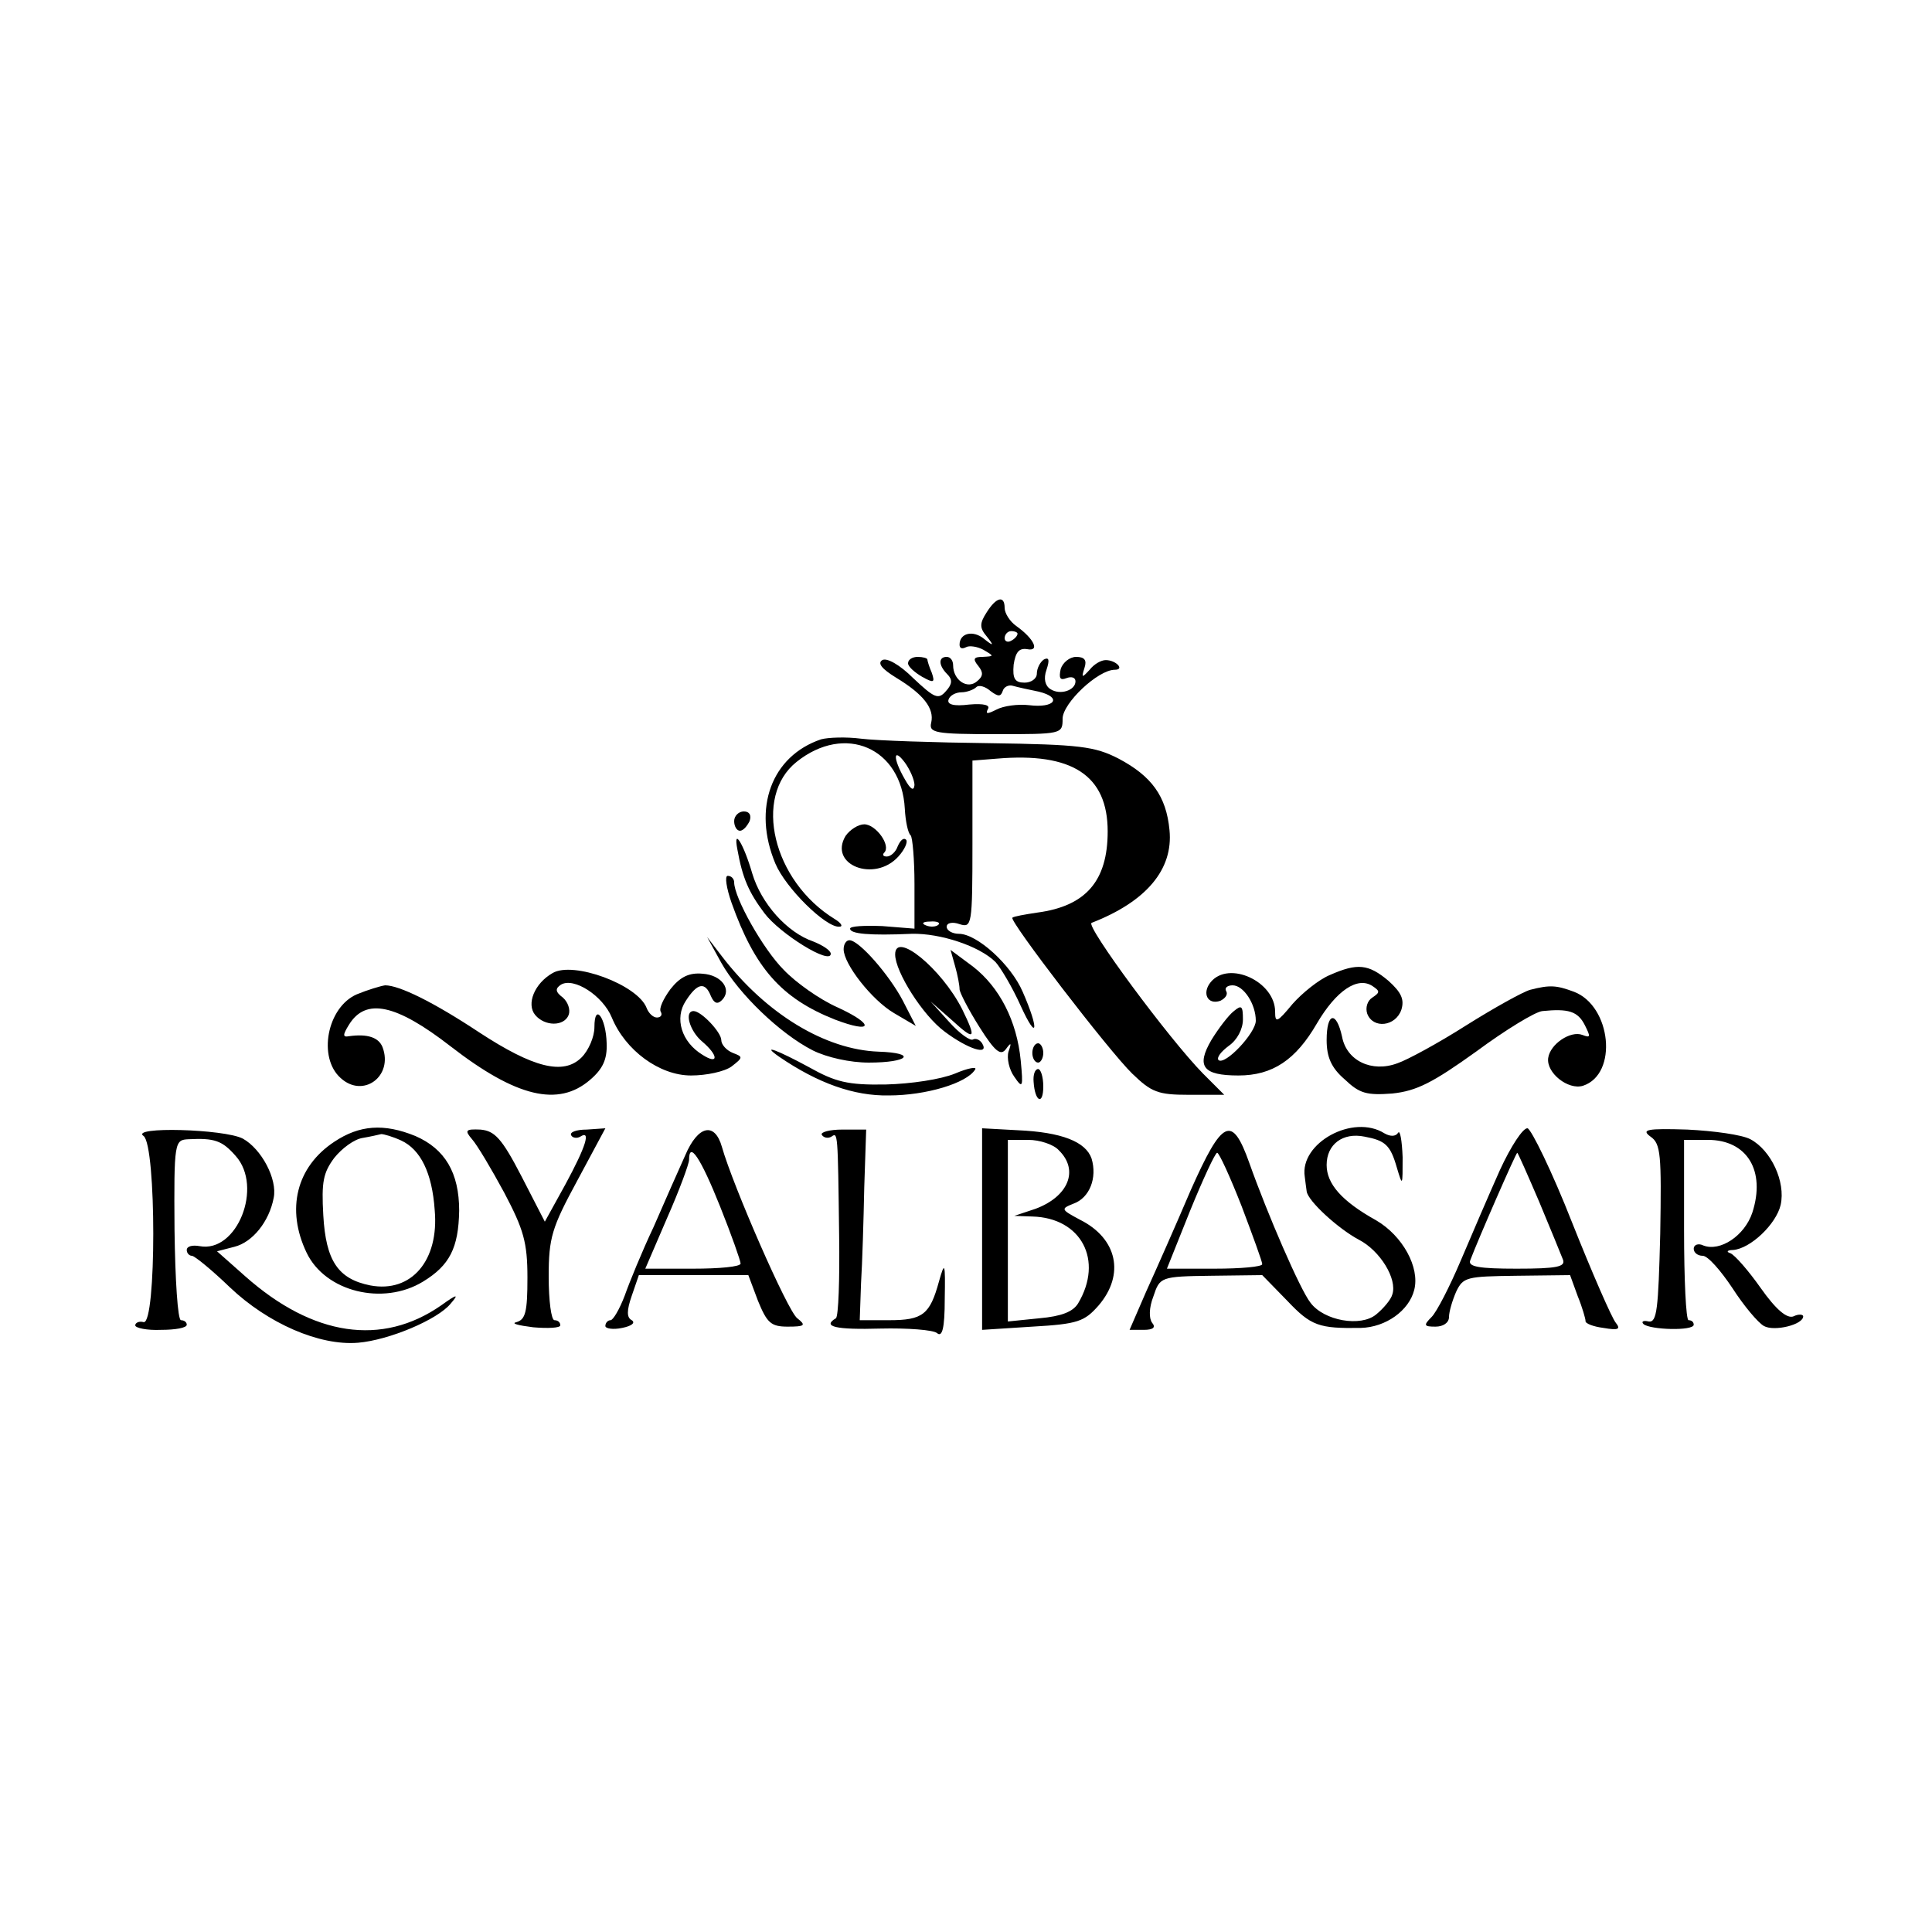 <svg version="1" xmlns="http://www.w3.org/2000/svg" width="400" height="400" viewBox="0 0 300 300"><path d="M153.2 95.1c-1.1 1.7-1.1 2.4 0 3.7 1.2 1.5 1.1 1.6-.4.4-1.7-1.4-3.8-.9-3.8.9 0 .6.4.7 1 .4.5-.3 1.8-.1 2.7.4 1.7 1 1.7 1-.1 1.1-1.4 0-1.6.3-.7 1.4.8 1 .8 1.6-.2 2.4-1.5 1.3-3.7-.2-3.7-2.5 0-.7-.4-1.3-1-1.3-1.3 0-1.3 1.3.1 2.7.8.8.8 1.5-.2 2.6-1.2 1.4-1.8 1.1-5.1-2-2.1-2.1-4.1-3.2-4.8-2.8-.8.5 0 1.4 2.1 2.7 4.3 2.6 6 4.8 5.5 7-.4 1.6.6 1.8 10 1.8 10.3 0 10.4 0 10.4-2.4s5.5-7.6 8.1-7.6c1.6 0 .2-1.5-1.4-1.5-.7 0-1.8.6-2.5 1.5-1.2 1.3-1.3 1.3-.8-.3.4-1.2 0-1.7-1.3-1.7-1 0-2.1.9-2.4 1.9-.3 1.4-.1 1.8.9 1.4.8-.3 1.4-.1 1.4.5 0 1.4-2.4 2.2-3.9 1.2-.8-.5-1.1-1.6-.6-3 .5-1.5.4-2-.4-1.6-.6.4-1.1 1.4-1.1 2.2 0 .8-.9 1.4-1.9 1.4-1.5 0-1.9-.6-1.7-2.8.3-1.9.8-2.6 2.1-2.4 2 .4 1.1-1.6-1.7-3.6-1-.7-1.8-2-1.8-2.8 0-2-1.3-1.7-2.8.7zm4.8 3.3c0 .3-.4.8-1 1.1-.5.3-1 .1-1-.4 0-.6.5-1.1 1-1.1.6 0 1 .2 1 .4zm-2.3 8.9c.2-.7 1-1 1.6-.8.7.2 2.5.6 4 .9 3.7.9 2.5 2.6-1.5 2.1-1.7-.2-4 .1-5.1.7-1.4.7-1.7.7-1.3-.1.4-.6-.6-.9-2.9-.7-2.4.3-3.5 0-3.2-.8.2-.6 1.1-1.1 2-1.1.8 0 1.9-.4 2.3-.8.4-.4 1.4-.1 2.2.6 1.2.9 1.6.9 1.9 0z"/><path d="M141 103c0 .5 1 1.4 2.2 2.1 1.8 1 2 .9 1.5-.6-.4-.9-.7-1.9-.7-2.1 0-.2-.7-.4-1.5-.4s-1.5.4-1.5 1zM127.5 114.8c-7.7 2.6-10.7 10.7-7.1 19.3 1.6 3.8 7.8 9.9 9.9 9.8.7 0 .3-.6-.7-1.2-9.6-5.9-12.7-19-5.9-24.4 7.5-6 16.3-2.2 16.8 7.3.1 1.9.5 3.8.9 4.1.3.3.6 3.8.6 7.6v6.9l-5-.4c-2.8-.1-5 0-5 .4 0 .8 2.9 1.1 9.6.8 4.4-.1 10.5 1.9 13 4.4.8.9 2.6 3.9 3.9 6.8 2.6 5.7 2.9 3.7.3-2.2-1.8-4.2-7.1-9-9.9-9-1 0-1.9-.5-1.9-1.1 0-.6.9-.8 2-.4 1.9.6 2 .2 2-12.4v-13l3.8-.3c11.7-1 17.2 2.6 17.2 11.3 0 7.7-3.4 11.6-10.9 12.6-2 .3-3.7.6-3.9.8-.5.5 15 20.7 18.6 24.2 3 2.9 4 3.3 8.8 3.3h5.5l-3.3-3.3c-5.3-5.4-18.3-23-17.3-23.4 8.5-3.3 12.7-8.3 12.1-14.4-.5-5.3-2.8-8.4-7.9-11.1-3.7-1.9-6-2.2-20-2.4-8.6-.1-17.6-.4-20-.7-2.3-.3-5.1-.2-6.2.1zm14.5 7.1c-.1 1-.6.7-1.5-.9-1.9-3.3-1.8-5 0-2.6.8 1.1 1.5 2.7 1.5 3.5zm3.7 21.7c-.3.3-1.2.4-1.9.1-.8-.3-.5-.6.6-.6 1.1-.1 1.7.2 1.3.5zM114 127.5c0 .8.4 1.5.9 1.5s1.1-.7 1.5-1.5c.3-.9 0-1.5-.9-1.5-.8 0-1.5.7-1.5 1.5z"/><path d="M131.3 129.8c-2.7 4.5 4.5 7.3 8.2 3.2 1-1.1 1.5-2.3 1.2-2.6-.4-.4-.9.1-1.3 1-.3.9-1.1 1.6-1.7 1.6-.6 0-.7-.3-.4-.6 1.1-1.1-1.3-4.4-3.1-4.4-.9 0-2.2.8-2.9 1.8zM114.5 131.9c.8 4.5 1.8 6.7 4.2 9.9 2.4 3.2 10.3 8.1 10.3 6.3 0-.5-1.2-1.3-2.7-1.9-4.1-1.4-8.1-5.9-9.5-10.6-1.3-4.5-3-7.3-2.3-3.7z"/><path d="M113.6 140.2c3.6 10.1 7.7 14.8 16 18.1 6 2.3 6.3.8.4-1.9-2.7-1.2-6.4-3.8-8.3-5.8-3.2-3.2-7.7-11.2-7.7-13.6 0-.5-.4-1-1-1-.5 0-.2 1.9.6 4.2z"/><path d="M112 149.5c2.7 4.8 9.1 11 14.2 13.6 2.2 1.1 5.8 1.9 8.7 1.9 6.2 0 7.6-1.5 1.5-1.7-8.2-.3-17.4-5.8-24.3-14.8l-2.3-3 2.2 4zM131 147.4c0 2.3 4.4 7.9 7.8 9.9l3.4 2-2-3.9c-2.1-4-6.8-9.4-8.3-9.4-.5 0-.9.6-.9 1.4zM139 148.2c0 2.7 4.3 9.5 7.7 12 3.6 2.7 7 3.8 5.8 1.8-.4-.6-1-.8-1.4-.6-.4.3-2.1-.9-3.7-2.7l-2.9-3.2 3.3 2.9c3.6 3.3 3.9 3 1.6-1.7-3.2-6.3-10.4-12.2-10.4-8.5zM148.3 150c.4 1.4.7 3 .7 3.6 0 .5 1.4 3.2 3.1 5.9 2.4 3.8 3.3 4.5 4.1 3.4.8-1.1.9-1 .4.4-.3 1 .1 2.8.9 3.9 1.3 1.9 1.4 1.7 1-2.5-.6-6.2-3.3-11.4-7.4-14.6l-3.5-2.6.7 2.5zM85.8 151.1c-2.8 1.6-4.1 4.8-2.7 6.5 1.5 1.8 4.5 1.8 5.2 0 .3-.8-.1-2-.9-2.7-1.2-.9-1.2-1.4-.3-2 2-1.2 6.5 1.7 7.9 5.1 2.1 5.1 7.4 9 12.3 9 2.4 0 5.2-.6 6.3-1.4 1.8-1.4 1.8-1.5.2-2.1-1-.4-1.8-1.3-1.8-2 0-1.2-3.1-4.5-4.3-4.5-1.5 0-.6 3.1 1.3 4.7 2.6 2.2 2.6 3.7.1 2.1-3.3-2-4.4-5.7-2.6-8.4 1.8-2.8 3-3 3.9-.7.5 1.1 1 1.3 1.7.6 1.6-1.6 0-3.9-3-4.1-2.1-.2-3.5.5-5 2.4-1.1 1.5-1.8 3-1.5 3.5.3.5 0 .9-.6.9s-1.3-.7-1.6-1.5c-1.4-3.6-11.4-7.3-14.6-5.4zM206.5 151.4c-1.7.7-4.3 2.8-5.8 4.5-2.4 2.9-2.7 3-2.7 1.2 0-4.7-7.2-8-10-4.6-1.4 1.7-.5 3.6 1.5 2.9.8-.4 1.2-1 .9-1.5-.3-.5.2-.9 1-.9 1.7 0 3.6 2.9 3.6 5.5 0 1.9-4.8 7-5.8 6.1-.3-.4.4-1.3 1.6-2.2 1.3-.9 2.2-2.6 2.2-4.1 0-2.1-.2-2.3-1.4-1.3-.8.6-2.4 2.7-3.5 4.5-2.4 4.1-1.3 5.5 4.2 5.5 5.3 0 8.9-2.4 12.2-8.1 3-5.1 6.3-7.3 8.6-5.8 1.2.8 1.2 1 0 1.8-.8.5-1.1 1.6-.8 2.5.9 2.4 4.4 2 5.3-.6.5-1.6 0-2.7-2-4.5-3.1-2.6-4.8-2.8-9.1-.9z"/><path d="M55.4 154.4c-4.6 2-6.1 9.8-2.5 13 3.5 3.2 8.2-.3 6.5-4.8-.6-1.5-2.3-2.1-5.2-1.7-1 .2-1-.2 0-1.8 2.6-4.2 7.3-3.2 15.8 3.4 10.2 7.9 16.7 9.4 21.6 5.2 2-1.7 2.7-3.2 2.6-5.7-.1-4-1.9-6.4-1.9-2.5 0 1.5-.9 3.6-2 4.7-2.8 2.8-7.5 1.6-15.9-3.9-7.1-4.7-12.4-7.3-14.6-7.3-.7.1-2.7.7-4.4 1.4zM237.6 153.7c-1.1.3-5.6 2.8-9.9 5.5-4.4 2.8-9.2 5.4-10.7 5.9-4 1.5-7.9-.4-8.6-4.1-.9-4.1-2.4-3.8-2.4.5 0 2.6.7 4.3 2.8 6.1 2.3 2.2 3.4 2.5 7.4 2.2 3.8-.4 6.3-1.7 13-6.5 4.6-3.4 9.2-6.2 10.3-6.3 4-.4 5.5 0 6.6 2.2.9 1.8.9 2-.4 1.5-1.8-.7-5 1.4-5.3 3.6-.3 2.3 3.1 5 5.4 4.3 5.5-1.8 4.4-12.4-1.4-14.6-2.7-1-3.7-1.1-6.8-.3zM160.3 163.5c0 .8.4 1.5.9 1.5.4 0 .8-.7.8-1.5s-.4-1.5-.8-1.5c-.5 0-.9.7-.9 1.5zM121 164.1c6 4.1 11.6 6.1 17 6 5.8 0 12.1-1.9 13.4-4 .4-.5-1-.3-3.1.6-2.2.9-6.8 1.6-10.8 1.7-5.9.1-7.8-.4-11.9-2.7-4.8-2.6-7.6-3.7-4.6-1.6zM160.5 168c.2 3.1 1.5 3.7 1.5.7 0-1.5-.4-2.7-.8-2.7-.5 0-.8.9-.7 2zM22.3 176.4c2 1.5 2 29.3 0 28.9-.7-.2-1.3.1-1.3.5s1.8.8 4 .7c2.2 0 4-.3 4-.8 0-.4-.4-.7-.9-.7s-.9-6.3-1-14c-.1-13.8 0-14 2.2-14.1 4-.2 5.2.2 7.3 2.6 4.3 4.8.2 15.1-5.6 14-1.1-.2-2 0-2 .6 0 .5.4.9.8.9s3.1 2.2 5.9 4.9c5.9 5.6 13.9 9.1 19.9 8.6 4.8-.4 12.4-3.6 14.4-6.1 1.3-1.5 1-1.5-1.5.3-9.2 6.4-19.9 4.8-30.4-4.5l-4.4-3.9 2.7-.7c2.8-.7 5.4-3.9 6.1-7.6.6-2.9-1.9-7.6-4.8-9.2-2.9-1.5-17.6-1.9-15.4-.4z"/><path d="M51.9 177.3c-5.9 3.9-7.5 10.5-4.3 17.2 2.9 6.1 11.9 8.3 18.1 4.5 4.1-2.5 5.5-5.2 5.6-11 0-5.9-2.2-9.6-6.8-11.6-4.9-2-8.7-1.7-12.6.9zm10.4-.2c3 1.4 4.8 5 5.2 10.8.7 7.8-3.6 12.9-10 11.7-5-1-6.9-3.8-7.3-10.9-.3-5.2 0-6.6 1.7-8.9 1.2-1.5 3.1-2.9 4.4-3.1 1.2-.2 2.5-.5 2.9-.6.4 0 1.8.4 3.1 1zM73.3 176.9c.8.9 3 4.6 5 8.3 3 5.7 3.6 7.7 3.6 13.2 0 5.3-.3 6.5-1.7 6.9-.9.2.2.5 2.6.8 2.3.2 4.2.1 4.2-.3 0-.5-.4-.8-.9-.8s-.9-3-.9-6.8c0-6 .5-7.6 4.4-14.8l4.4-8.2-2.9.2c-1.6 0-2.7.4-2.4.9.2.4.9.5 1.4.2 1.7-1.1.9 1.5-2.3 7.4l-3.2 5.8-3.6-7c-3.1-6-4.2-7.1-6.4-7.3-2.3-.1-2.5.1-1.3 1.5zM106.4 179.4c-1 2.2-3.2 7.2-4.9 11.1-1.8 3.8-3.8 8.7-4.5 10.7-.8 2.1-1.8 3.8-2.2 3.8-.4 0-.8.4-.8.9 0 .4 1.2.6 2.6.3 1.5-.3 2.1-.8 1.5-1.2-.8-.4-.8-1.5 0-3.8l1.1-3.2h17l1.5 4c1.4 3.4 2 4 4.6 4 2.7 0 2.9-.2 1.5-1.3-1.5-1.1-10-20.6-11.7-26.6-1.1-3.9-3.7-3.4-5.7 1.3zm5.4 7.9c1.8 4.5 3.2 8.5 3.2 8.9 0 .5-3.3.8-7.4.8h-7.4l3.4-7.9c1.9-4.3 3.4-8.4 3.4-9 0-3 1.8-.3 4.8 7.2zM127.6 176.2c.3.5 1 .6 1.5.3 1-.7 1-.8 1.2 15.3.1 6.8-.1 12.6-.5 12.9-2.2 1.3 0 1.8 6.9 1.6 4.2-.1 8.2.2 8.8.7.8.7 1.2-.7 1.2-5.3.1-5.7 0-5.9-.9-2.7-1.4 5.1-2.5 6-7.7 6h-4.6l.2-5.7c.2-3.2.4-9.9.5-14.9l.3-9h-3.7c-2 0-3.4.4-3.2.8zM152.5 190.9v15.6l7.8-.5c7.1-.4 8.1-.8 10.3-3.3 4.1-4.8 2.9-10.4-2.9-13.3-3-1.6-3-1.7-1-2.5 2.5-.9 3.7-4 2.8-7-.9-2.6-4.6-4.1-11.5-4.4l-5.5-.3v15.7zm11.9-12.3c3.2 3.1 1.5 7.2-3.6 9.1l-3.3 1.1 2.8.1c7.6.2 11.1 6.8 7.1 13.5-.8 1.3-2.6 2-6 2.3l-4.9.5V177h3.2c1.7 0 3.9.7 4.7 1.6zM184.9 184.8c-2.3 5.4-5.4 12.4-6.9 15.7l-2.6 6h2.2c1.5 0 1.9-.4 1.3-1.1-.5-.7-.5-2.3.2-4.1 1-3 1.1-3.1 9-3.2l7.9-.1 3.9 4c3.7 3.9 4.9 4.3 11.4 4.2 3.9-.1 7.5-2.7 8.3-5.9.9-3.5-1.8-8.4-5.9-10.8-5.4-3-7.7-5.7-7.7-8.6 0-3.2 2.5-5.1 5.9-4.4 3.2.6 4 1.3 5 4.8.9 3 .9 2.9.9-1.6-.1-2.6-.4-4.3-.7-3.8-.4.6-1.2.6-2.1.1-4.9-3.1-13.2 1.5-12.4 6.7.1.7.2 1.7.3 2.3.2 1.5 4.9 5.8 8.1 7.5 3.3 1.7 6 6.1 5.2 8.5-.2.8-1.4 2.2-2.5 3.1-2.4 2-8.1 1-10.2-1.8-1.6-2-6.7-13.8-9.5-21.7-2.7-7.6-4.2-6.8-9.1 4.2zm7.9 2.5c1.7 4.5 3.2 8.6 3.2 9 0 .4-3.3.7-7.4.7h-7.4l3.6-9c2-4.9 3.9-9 4.2-9 .3 0 2 3.7 3.8 8.3zM232.9 181.7c-1.7 3.8-4.4 10.1-6.1 14.1-1.7 4-3.7 7.9-4.5 8.7-1.3 1.3-1.2 1.5.6 1.5 1.2 0 2.1-.6 2.1-1.5 0-.8.5-2.5 1.1-3.9 1.1-2.3 1.6-2.4 9.4-2.5l8.3-.1 1.2 3.3c.7 1.7 1.2 3.5 1.2 3.8-.1.4 1.2.9 2.8 1.1 2.3.4 2.7.2 1.9-.8-.6-.7-3.7-7.8-6.8-15.6-3.1-7.9-6.3-14.4-6.9-14.6-.7-.1-2.6 2.8-4.3 6.5zm6.1 4.9c1.7 4.1 3.4 8.2 3.7 9 .4 1.1-.9 1.4-7.2 1.4-5.8 0-7.6-.3-7.2-1.3 1.2-3.2 7.1-16.7 7.3-16.7.1 0 1.6 3.4 3.4 7.6zM256.3 176.5c1.6 1.1 1.7 2.8 1.5 15.1-.3 11.7-.5 13.8-1.8 13.6-.8-.2-1.2 0-.8.4 1 .9 7.8 1.1 7.8.1 0-.4-.3-.7-.8-.7-.4 0-.7-6.3-.7-14v-14h3.7c6.1 0 9 4.8 6.9 11.3-1.2 3.6-5 6.1-7.6 5.1-.8-.4-1.5-.1-1.5.5s.6 1.1 1.4 1.1c.8 0 2.8 2.3 4.6 5 1.8 2.8 4 5.4 4.9 5.9 1.6.9 6.1-.2 6.1-1.5 0-.3-.7-.4-1.5 0-1 .4-2.7-1-5.1-4.4-1.9-2.7-4-5.1-4.7-5.4-.7-.2-.5-.5.4-.5 2.7-.2 6.7-4 7.4-7 .8-3.6-1.5-8.5-4.7-10.2-1.3-.7-5.7-1.3-9.8-1.5-6.3-.2-7.2 0-5.7 1.1z"/></svg>